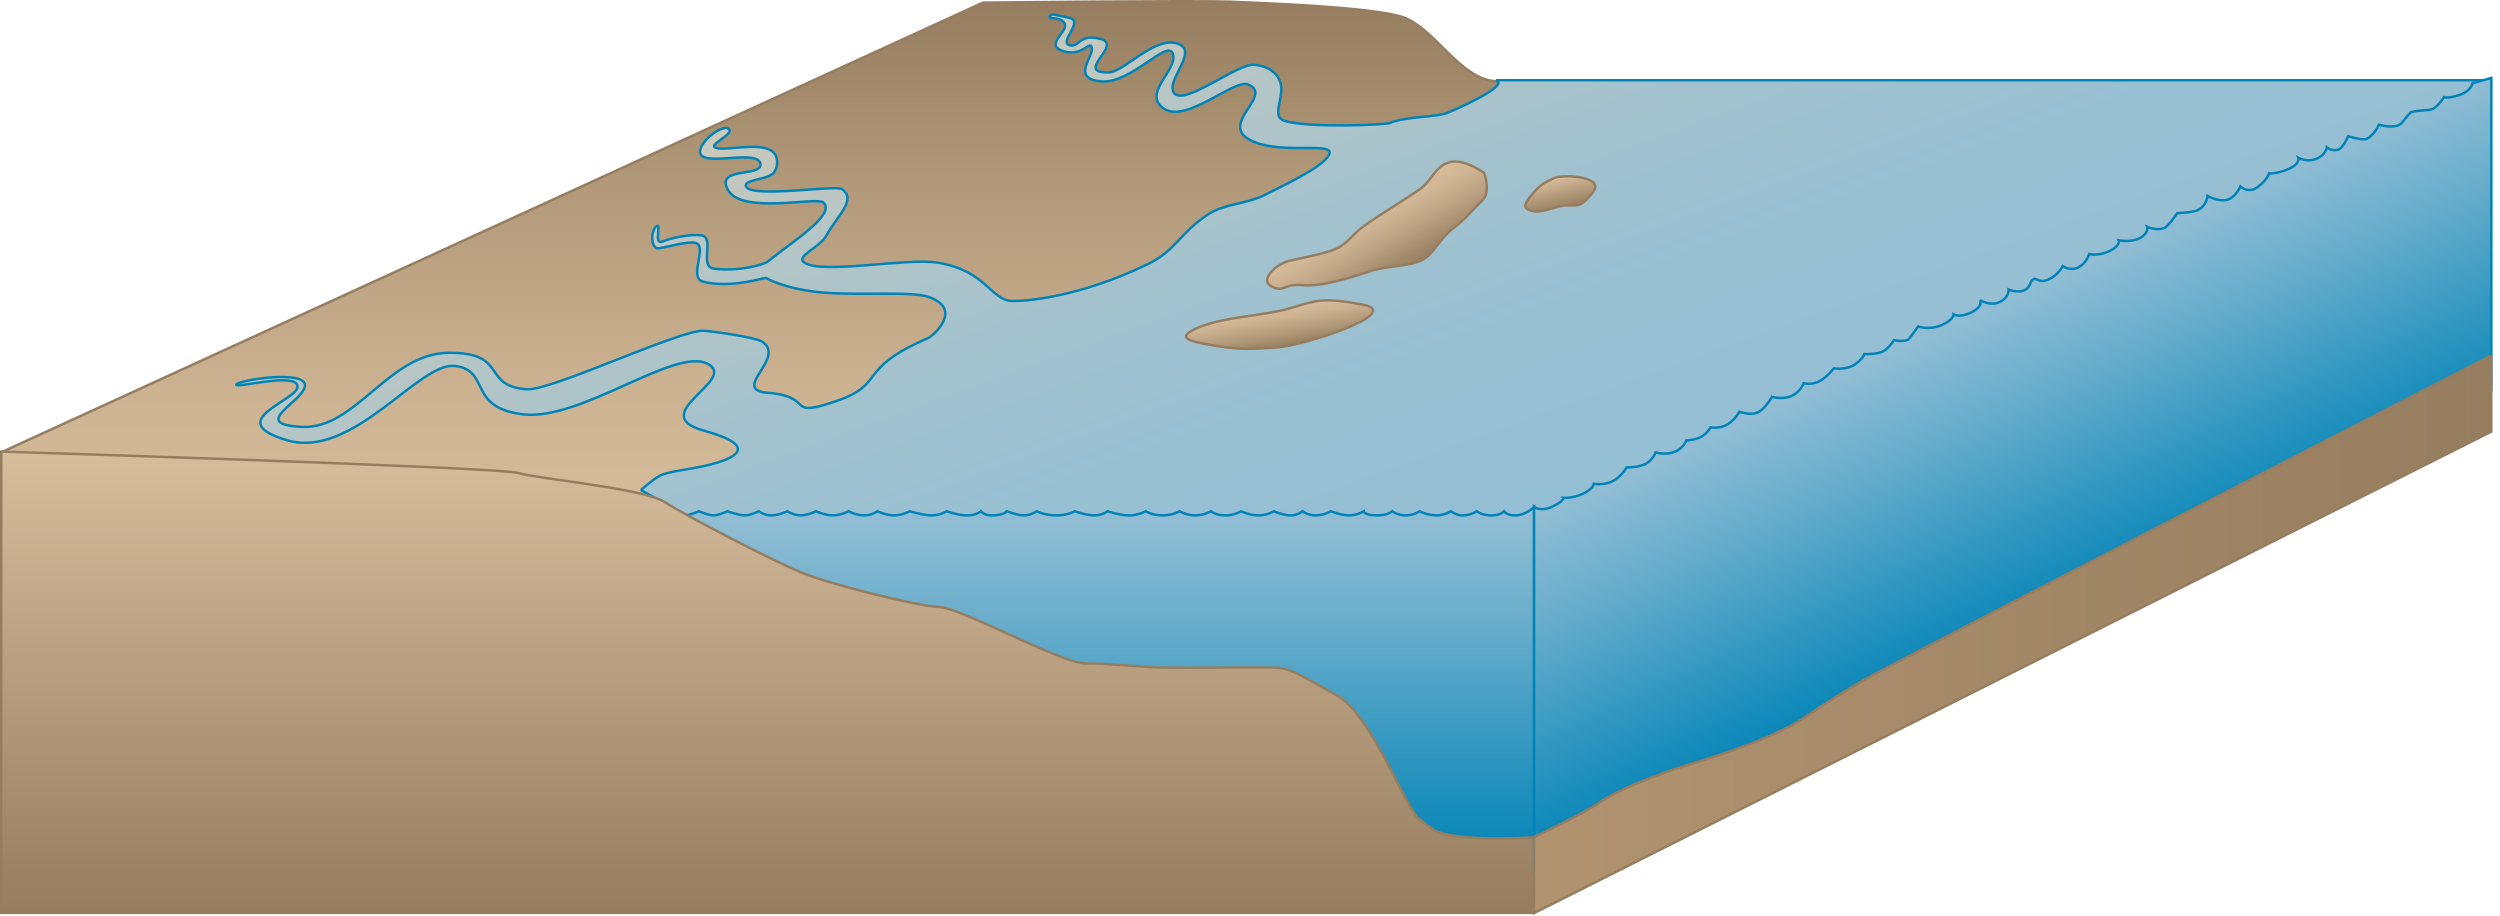 
        <svg xmlns:rdf="http://www.w3.org/1999/02/22-rdf-syntax-ns#" xmlns="http://www.w3.org/2000/svg" xmlns:cc="http://creativecommons.org/ns#" xmlns:xlink="http://www.w3.org/1999/xlink" xmlns:dc="http://purl.org/dc/elements/1.1/" x="0px" y="0px" width="502" height="184" viewBox="0 0 502 184" xml:space="preserve">
            <title>Coastline 3D: rivers and barrier islands</title>
            <desc xmlns:ian_image_library="https://ian.umces.edu/media-library/">
                <ian_image_library:title>Coastline 3D: rivers and barrier islands</ian_image_library:title>
                <ian_image_library:descr>Illustration of a coastline with three rivers and barrier islands</ian_image_library:descr>
                <ian_image_library:scene>
                    <ian_image_library:contains>diagram, template, base, ecosystem, aquatic, coastal, marine, ocean rivers, barrier, islands</ian_image_library:contains>
                    <ian_image_library:when>2003-01-01</ian_image_library:when>
                </ian_image_library:scene>
            </desc>
            
 <defs></defs>
 <linearGradient id="ian_symbols_56a4f2468b3ae764a99925433f006066" y2=".25" gradientUnits="userSpaceOnUse" x2="213.04" y1="105.07" x1="213.04">
  <stop stop-color="#D7BD9C" offset="0"/>
  <stop stop-color="#CDB392" offset=".243"/>
  <stop stop-color="#B19878" offset=".66"/>
  <stop stop-color="#967D5F" offset="1"/>
 </linearGradient>
 <path stroke="#967D5F" stroke-width=".5" d="m93.137 94.67l-92.833-3.871 197.06-90.269s43.147-.469 49.54-.194c6.395.277 28.672 1.045 34.791 3.111 6.122 2.065 11.052 11.653 17.72 12.755s126.38 3.037 126.38 3.037l-82.143 56.398-77.295 22.416-169.07 7.021-4.153-10.4z" fill="url(#ian_symbols_56a4f2468b3ae764a99925433f006066)"/>
 <linearGradient id="ian_symbols_0e9c92ca96e2ba14edbaf5329328dc17" y2="108.43" gradientUnits="userSpaceOnUse" x2="295.81" y1="-12.977" x1="251.62">
  <stop stop-color="#CCC9BB" offset="0"/>
  <stop stop-color="#B4C5C6" offset=".218"/>
  <stop stop-color="#A3C2CE" offset=".452"/>
  <stop stop-color="#98C0D3" offset=".703"/>
  <stop stop-color="#95BFD5" offset="1"/>
 </linearGradient>
 <path stroke="#0083B7" stroke-width=".5" d="m128.7 98.405s2.157-1.99 3.83-2.893c1.672-.901 6.013-1.199 10.056-2.221 4.041-1.022 10.794-3.486-1.232-6.811-12.025-3.323 7.25-10.293.629-13.489-6.62-3.195-25.339 11.487-36.798 10.219-11.462-1.268-6.553-8.825-13.804-9.728-7.253-.901-20.488 18.871-33.782 14.907-13.296-3.967 2.561-8.03 2.142-10.883-.413-2.853-12.897.64-12.287-.295.608-.937 14.071-3 13.776.257-.294 3.259-11.42 7.719-.596 8.248 10.823.529 17.366-14.792 29.483-14.876 12.115-.081 6.422 6.686 15.684 7.329 4.896.341 30.883-12.077 35.579-11.756 1.757.121 10.448 1.331 11.718 2.219 4.663 3.261-5.79 9.141.374 10.174 10.856.708 3.731 5.336 14.234 1.808 10.502-3.53 3.924-6.384 18.656-12.723.979-.419 7.094-5.749.241-8.218-3.5-1.261-12.973-.317-21.043-.904-5.125-.372-9.684-1.75-11.786-2.974-.168-.097-7.065 2.209-12.607.754-3.032-.796 1.041-7.095-1.533-7.775-1.519-.402-5.813.892-7.354 1.074-1.63.192-1.661-3.423-.495-4.392 1.165-.969-.65 3.825 1.23 3.047 1.972-.813 5.751-1.531 7.816-1.247 2.79.384-.538 6.322 2.556 6.701 5.011.615 10.053-.828 10.791-1.442 4.359-3.628 13.847-9.413 11.16-11.854-1.344-1.22-16.302 2.419-19.114-2.445-2.814-4.862 6.906-2.544 6.471-5.322-.434-2.779-9.699.056-11.705-1.563-2.005-1.622 3.702-6.523 5.274-5.489 1.571 1.034-4.561 3.306-2.4 3.891s9.635-1.486 11.63 1.068c.838 1.07.711 3.213-.344 4.103-1.456 1.231-5.943 1.176-5.34 2.555 1.041 2.374 17.997-.344 19.235.508 3.106 2.139-.978 5.378-3.079 9.281-1.355 2.521-6.362 4.205-4.423 5.498 3.555 2.369 20.424-.966 26.568-.028 9.848 1.503 10.798 7.545 15.078 7.719 2.203.09 13.384-.596 27.453-7.478 5.388-2.637 6.408-6.284 11.923-9.896 3.382-2.216 7.491-1.989 11.428-3.939 5.445-2.696 12.657-6.225 12.991-8.426.338-2.203-10.929.53-16.359-2.809-5.432-3.342 5.13-8.807 0-10.934-2.717-1.215-12.371 7.896-16.898 4.86-4.524-3.038 2.716-7.593 1.811-10.934-.905-3.34-8.448 6.074-14.481 5.466-6.035-.607-1.508-4.859-1.812-6.681-.302-1.823-1.81 1.822-5.732.608-3.923-1.216.98-3.877.301-5.467-.679-1.592-3.407-.849-3.018-1.519.392-.669.906-.303 3.924.304s-2.113 4.86 0 5.466c2.112.607 1.809-2.429 6.337-1.215 4.524 1.215-5.735 6.984 1.81 6.683 3.017-.304 9.052-7.289 13.577-5.772 4.526 1.521-2.716 7.593-.602 10.023 2.11 2.429 12.672-6.074 15.991-5.771 3.317.303 5.282 2.154 5.443 4.534.188 2.753-1.838 5.888.591 6.703 4.525 1.518 20.377.845 21.285.435 2.825-1.271 9.496-1.14 11.619-2.062 13.428-5.844 9.624-6.503 9.624-6.503h198.86l-3.143 2.631-189.55 85.78h-167.6l-5.199-3.304-5.09-2.815z" fill="url(#ian_symbols_0e9c92ca96e2ba14edbaf5329328dc17)"/>
 <linearGradient id="ian_symbols_e93b4d22e19e9db461d7e1bf840aef2e" y2="173.8" gradientUnits="userSpaceOnUse" x2="221.51" y1="101.83" x1="221.51">
  <stop stop-color="#95BFD5" offset="0"/>
  <stop stop-color="#66ACCB" offset=".34"/>
  <stop stop-color="#0083B7" offset="1"/>
 </linearGradient>
 <path stroke="#0083B7" stroke-width=".5" d="m308.05 173.8h-173.09v-71.14s1.855.789 2.63.825c.776.038 2.737-.825 2.737-.825s1.669.722 2.735.825c1.065.104 3.011-.825 3.011-.825s2.376.854 3.555.825c1.179-.028 2.734-.825 2.734-.825s.982.789 2.464.825c1.479.038 3.282-.825 3.282-.825s1.314.854 2.736.825c1.422-.028 3.01-.825 3.01-.825s1.671.789 3.281.825c1.613.038 3.284-.825 3.284-.825s1.272.789 3.01.825c1.736.038 2.735-.825 2.735-.825s1.737.789 3.282.825c1.547.038 3.284-.825 3.284-.825s2.283.722 4.103.825c1.823.104 3.284-.825 3.284-.825s1.852.722 3.829.825c1.979.104 3.01-.825 3.01-.825s.612.985 2.735.825c2.126-.158 2.463-.825 2.463-.825s2.211.854 3.557.825c1.344-.028 2.463-.825 2.463-.825s1.44.789 3.829.825c2.387.038 3.83-.825 3.83-.825s2.162.789 3.83.825c1.667.038 2.735-.825 2.735-.825s1.854.656 3.831.825c1.976.169 3.829-.825 3.829-.825s1.217.789 3.282.825c2.068.038 3.558-.825 3.558-.825s1.222.789 3.009.825c1.788.038 3.284-.825 3.284-.825s.81.789 2.735.825c1.924.038 3.283-.825 3.283-.825s1.728.854 3.557.825c1.827-.028 3.01-.825 3.01-.825s1.437.656 3.008.825c1.574.169 2.735-.825 2.735-.825s1.135.854 2.736.825c1.604-.028 3.01-.825 3.01-.825s1.905.789 3.557.825c1.65.038 3.009-.825 3.009-.825s.063.789 2.462.825c2.4.038 3.283-.825 3.283-.825s1.052.854 2.736.825c1.684-.028 2.737-.825 2.737-.825s1.526.789 3.282.825c1.755.038 3.01-.825 3.01-.825s1.224.985 2.733.825c1.512-.158 2.465-.825 2.465-.825s.724.722 2.734.825c2.011.104 2.736-.825 2.736-.825s.542.921 2.461.825c1.92-.094 3.576-1.651 3.576-1.651v71.97z" fill="url(#ian_symbols_e93b4d22e19e9db461d7e1bf840aef2e)"/>
 <linearGradient id="ian_symbols_70effc6cd5cc4554311562e610dd67b3" y2="90.683" gradientUnits="userSpaceOnUse" x2="154.15" y1="183.3" x1="154.15">
  <stop stop-color="#967D5F" offset="0"/>
  <stop stop-color="#D7BD9C" offset="1"/>
 </linearGradient>
 <path stroke="#967D5F" stroke-width=".5" d="m308.05 183.3h-307.8v-92.62s99.998 3.115 103.82 4.3c3.819 1.185 25.052 3.032 29.426 5.855 4.372 2.822 21.705 11.764 27.369 14.115 5.664 2.354 23.603 6.846 27.796 6.95 4.191.102 24.642 11.38 29.282 11.32s10.504.724 15.627.827c5.123.102 18.506-.104 22.323 0 3.819.102 7.212 2.741 12.651 5.66 6.67 3.579 13.805 22.755 16.37 24.708 2.981 2.271 3.118 3.016 8.93 3.645 5.812.63 14.211.071 14.211.071v15.15z" fill="url(#ian_symbols_70effc6cd5cc4554311562e610dd67b3)"/>
 <linearGradient id="ian_symbols_0e3b786c25ab0de471e0dc0754a88f5a" y2="124.04" gradientUnits="userSpaceOnUse" x2="417.51" y1="63.611" x1="389.33">
  <stop stop-color="#95BFD5" offset="0"/>
  <stop stop-color="#66ACCB" offset=".34"/>
  <stop stop-color="#0083B7" offset="1"/>
 </linearGradient>
 <path stroke="#0083B7" stroke-width=".5" d="m500.25 15.643l-3.772 1.087s-.257 1.565-2.663 2.348c-2.406.778-3.066.432-3.066.432s-.984 1.643-2.216 2.36c-.651.376-3.786.228-4.468.745-.583.442-1.689 2.036-2.013 2.277-1.417 1.057-4.362.137-4.362.137s-.814 1.989-2.457 2.86c-.676.359-3.736-.518-3.736-.518s-1 2.348-1.938 2.661c-1.352.453-2.335-.443-2.335-.443s-.197 1.542-2.127 2.311-3.581-.213-3.581-.213.433 1.233-2.038 2.272c-2.473 1.038-3.867.858-3.867.858s-.205 1.109-2.153 2.656c-1.946 1.549-3.594-.025-3.594-.025s-.915 2.154-2.608 2.658c-1.69.505-3.995-.764-3.995-.764s-.07 2.028-2.154 2.93c-.938.405-3.924.53-3.924.53s-1.848 2.751-2.706 3.038c-1.584.526-3.345-.313-3.345-.313s.429 1.215-1.356 2.235c-1.783 1.021-4.355.472-4.355.472s.467 1.047-1.762 2.144c-2.229 1.098-4.148.648-4.148.648s-.55 1.823-2.168 2.665c-1.617.839-3.152-.266-3.152-.266s-.87 1.805-2.821 2.677c-1.95.871-2.363-.414-3.067-.022-.795.439-.422 1.458-1.714 2.152-1.293.694-3.267-.085-3.267-.085s.191 1.508-1.751 2.476c-1.942.972-3.962-.38-3.962-.38s.685 1.272-1.75 2.476c-2.434 1.204-3.578.392-3.578.392s.043 1.096-2.443 2.179c-2.488 1.082-4.66.264-4.66.264s-1.904 2.606-2.022 2.656c-1.252.521-2.835.075-2.835.075s-1.05 1.715-2.333 2.32c-1.282.604-3.661.49-3.661.49s-.074.788-1.79 2.035c-1.714 1.247-4.316.827-4.316.827s-1.181 1.603-2.776 2.525c-1.598.923-3.261.461-3.261.461s-.706 1.851-2.531 2.602c-1.824.751-3.837.125-3.837.125s-1.319 2.373-2.798 3.11c-1.48.738-3.777-.097-3.777-.097s-.688 1.464-2.26 2.476c-1.573 1.015-3.476.642-3.476.642s-.733 1.29-1.965 1.94c-1.229.651-2.92.695-2.92.695s-.542 1.526-2.293 2.269c-1.752.743-3.888.148-3.888.148s-.545 1.519-2.009 2.295c-1.465.777-3.79.695-3.79.695s-1.095 1.946-2.872 2.804c-1.779.858-3.733.492-3.733.492s-.005.932-2.103 1.956-4.08.875-4.08.875.416.547-2.083 1.726c-2.5 1.178-3.731.076-3.731.076v73.323l192.22-96.676v-62.781z" fill="url(#ian_symbols_0e3b786c25ab0de471e0dc0754a88f5a)"/>
 <linearGradient id="ian_symbols_f580930672dc52e4c1a15ce2ce28ab1a" y2="127.38" gradientUnits="userSpaceOnUse" x2="500.25" y1="127.38" x1="308.03">
  <stop stop-color="#B19370" offset=".006"/>
  <stop stop-color="#967D5F" offset="1"/>
 </linearGradient>
 <path stroke="#967D5F" stroke-width=".5" d="m500.25 71.401s-120.76 62.029-126.15 65.238c-5.397 3.209-7.453 4.555-12.171 7.702-4.718 3.148-13.716 6.443-21.939 8.927-8.22 2.482-15.501 5.567-18.94 7.949-3.439 2.381-13.012 6.855-13.012 6.855v15.281l192.21-96.676v-15.283z" fill="url(#ian_symbols_f580930672dc52e4c1a15ce2ce28ab1a)"/>
 <linearGradient id="ian_symbols_c373836232e95e24d9b20ff71edfe39c" y2="42.132" gradientUnits="userSpaceOnUse" x2="274.18" y1="54.622" x1="281.39">
  <stop stop-color="#967D5F" offset=".006"/>
  <stop stop-color="#9B8264" offset=".057"/>
  <stop stop-color="#BCA282" offset=".45"/>
  <stop stop-color="#D0B695" offset=".779"/>
  <stop stop-color="#D7BD9C" offset="1"/>
 </linearGradient>
 <path stroke="#967D5F" stroke-width=".5" d="m269.17 49.484c-1.892 1.295-7.864 2.277-10.331 2.897-2.469.622-6.079 3.787-3.527 5.134 2.554 1.348 2.325-.643 6.364-.255 4.034.388 10.728-1.92 13.718-2.893 2.989-.97 7.576-.855 10.11-2.128s3.446-4.256 6.31-6.408c2.862-2.153 3.92-3.855 5.777-5.513 1.854-1.66.446-5.551.446-5.551s-3.838-2.907-6.806-2.233c-2.968.671-3.675 3.68-6.03 5.39-2.356 1.711-10.464 6.583-12.319 8.242-1.86 1.658-1.82 2.022-3.71 3.318z" fill="url(#ian_symbols_c373836232e95e24d9b20ff71edfe39c)"/>
 <linearGradient id="ian_symbols_46808d8b941c0414ad8fa22b306b0690" y2="373.56" gradientUnits="userSpaceOnUse" x2="365.09" gradientTransform="matrix(-1.326 .23 -.171 -.985 805.78 353.7)" y1="381.42" x1="365.09">
  <stop stop-color="#D7BD9C" offset="0"/>
  <stop stop-color="#CDB392" offset=".243"/>
  <stop stop-color="#B19878" offset=".66"/>
  <stop stop-color="#967D5F" offset="1"/>
 </linearGradient>
 <path stroke="#967D5F" stroke-width=".5" d="m256.33 69.775c-5.342.316-6.65.544-12.198-.335-5.548-.881-8.373-1.622-3.341-3.733 5.031-2.11 13.096-2.284 18.231-3.798 5.136-1.513 6.341-2.338 14.713-.718 8.38 1.62-12.06 8.27-17.4 8.584z" fill="url(#ian_symbols_46808d8b941c0414ad8fa22b306b0690)"/>
 <linearGradient id="ian_symbols_18266e5ecc990734512d6f8fd5f3dc11" y2="26.319" gradientUnits="userSpaceOnUse" x2="405.67" gradientTransform="matrix(-.975 .223 .223 .975 702.08 -80.377)" y1="32.7" x1="405.67">
  <stop stop-color="#967D5F" offset="0"/>
  <stop stop-color="#D7BD9C" offset="1"/>
 </linearGradient>
 <path stroke="#967D5F" stroke-width=".5" d="m311.94 35.808c-1.888.939-2.385 1.055-4.055 2.956-1.665 1.902-2.445 3.094-.23 3.598 2.213.503 4.987-1.148 7.092-1.125 2.103.023 2.71.389 5.158-2.703 2.45-3.095-6.08-3.665-7.96-2.726z" fill="url(#ian_symbols_18266e5ecc990734512d6f8fd5f3dc11)"/>
</svg>
